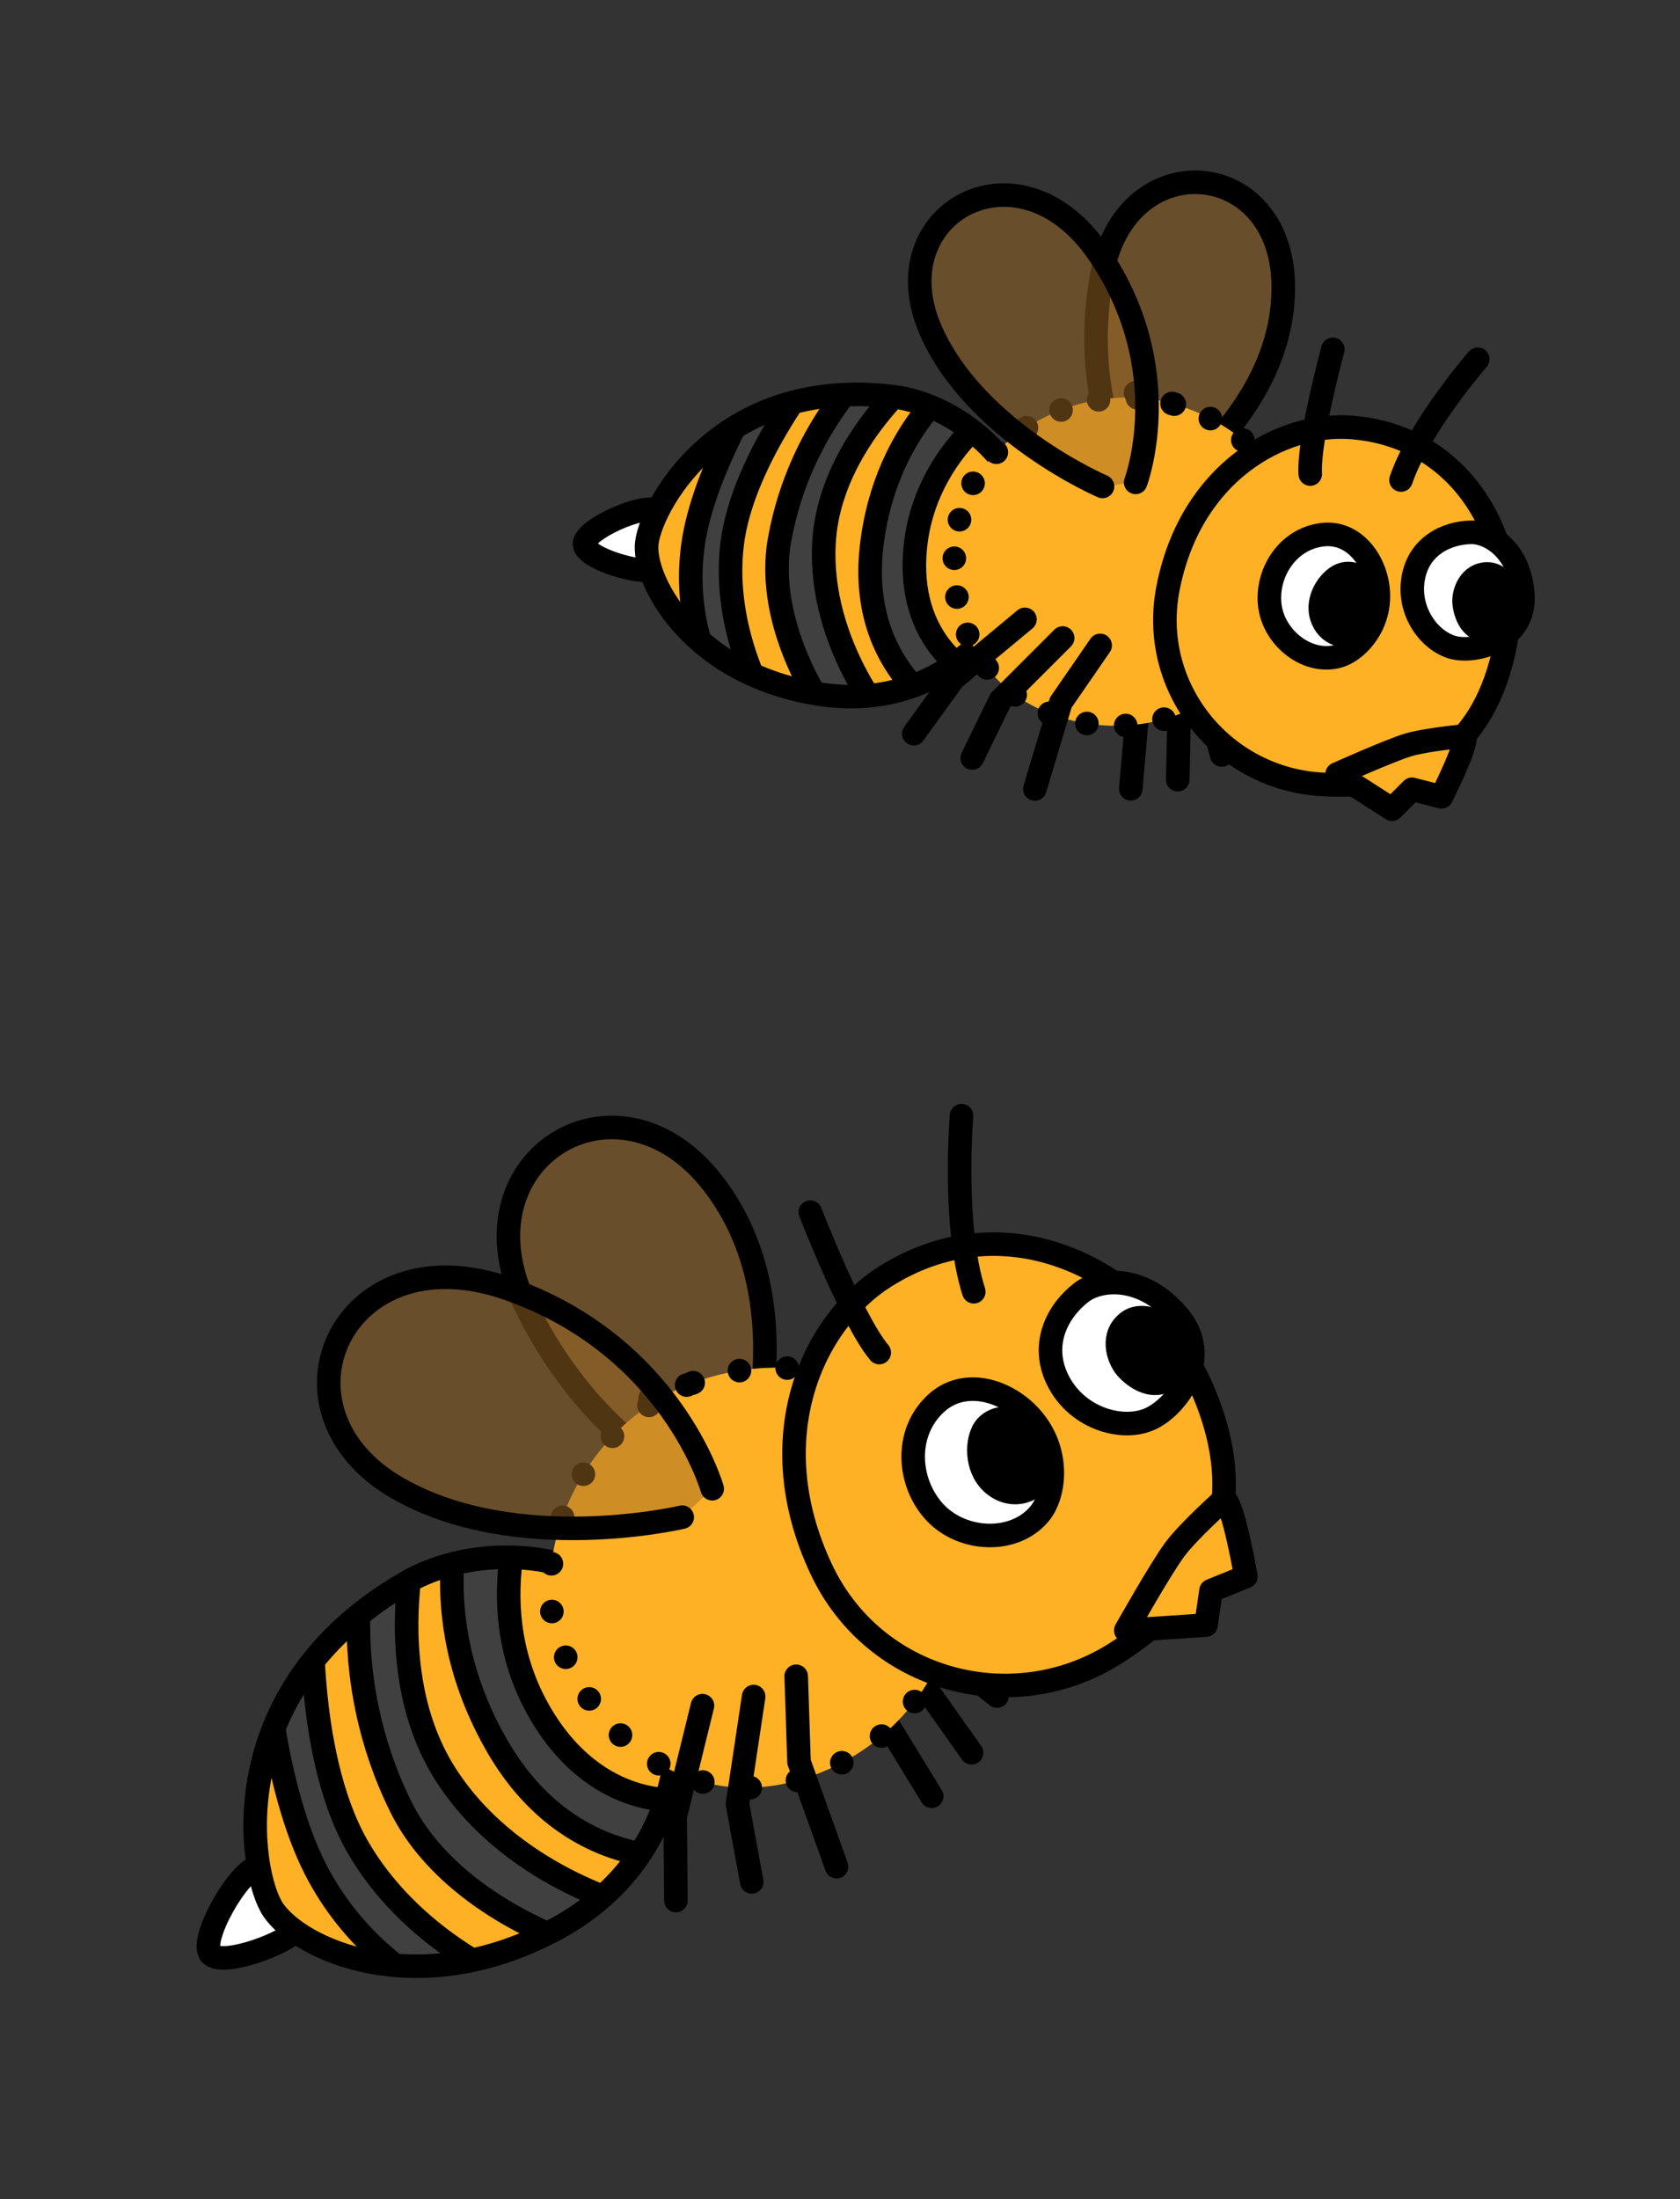 <?xml version="1.0" encoding="UTF-8"?><svg id="_イヤー_2" xmlns="http://www.w3.org/2000/svg" xmlns:xlink="http://www.w3.org/1999/xlink" width="107" height="140" viewBox="0 0 107 140"><rect x="0" y="0" width="107" height="140" fill="#333333" stroke="none"/><defs><style>.cls-1,.cls-2,.cls-3,.cls-4,.cls-5,.cls-6,.cls-7,.cls-8{stroke:#000;stroke-linecap:round;stroke-linejoin:round;stroke-width:1.5px;}.cls-2{stroke-dasharray:0 0 0 3.05;}.cls-2,.cls-9,.cls-5,.cls-7{fill:none;}.cls-3{fill:#404040;}.cls-4{fill:#fff;}.cls-10{clip-path:url(#clippath-1);}.cls-11,.cls-8{fill:#ffb126;}.cls-12{clip-path:url(#clippath);}.cls-6{fill:rgba(161,107,37,.5);}.cls-7{stroke-dasharray:0 0 0 2.48;}</style><clipPath id="clippath"><path class="cls-9" d="M25.99,100.69c4.75-2.7,12.64-1.97,15.55,3,2.91,4.97,2.39,14.67-6.33,19.23-8.72,4.56-16.08,1.22-17.81-1.33-1.56-2.29-3.45-14.06,8.59-20.9Z"/></clipPath><clipPath id="clippath-1"><path class="cls-9" d="M56.85,25.25c4.4,.53,9.19,4.8,8.7,9.44-.49,4.65-5.51,10.73-13.39,9.5s-11.07-6.95-10.98-9.44c.09-2.24,4.52-10.84,15.67-9.5Z"/></clipPath></defs><g id="_定デザイン"><g><g><path class="cls-4" d="M16.48,118.85c.76-.09,2.56,3.37,2.27,4.06s-4.5,2.34-5.32,1.51,1.79-5.43,3.05-5.58Z"/><g><path class="cls-11" d="M25.99,100.69c4.75-2.7,12.64-1.97,15.55,3,2.91,4.97,2.39,14.67-6.33,19.23-8.72,4.56-16.08,1.22-17.81-1.33-1.56-2.29-3.45-14.06,8.59-20.9Z"/><g class="cls-12"><path class="cls-3" d="M33.91,94.39s-3.6,7.25,.31,14.35c3.33,6.06,9.1,7.12,13.61,4.62l-3.16,4.82s-8.11,1.48-13.01-7.03-2.07-15.73-2.07-15.73l4.32-1.04Z"/><path class="cls-3" d="M26.65,97.34s-2.59,9.08,1.84,15.8c4.43,6.72,12.65,8.49,12.65,8.49l-4.92,2s-7.68-2.49-10.7-8.62c-4.12-8.35-2.29-15.88-2.29-15.88l3.42-1.81Z"/><path class="cls-3" d="M19.91,101.66s-.57,9.84,2.82,15.83c3.4,5.99,9.71,8.55,9.71,8.55l-6.1-.11s-3.84-2.17-6.28-6.99c-2.44-4.82-3.05-12.03-3.05-12.03l2.89-5.24Z"/></g><path class="cls-5" d="M25.99,100.69c4.75-2.7,12.64-1.97,15.55,3,2.91,4.97,2.39,14.67-6.33,19.23-8.72,4.56-16.08,1.22-17.81-1.33-1.56-2.29-3.45-14.06,8.59-20.9Z"/></g><path class="cls-6" d="M47.27,94.46s4.27-11.19-1.85-19.11c-6.11-7.92-16.46-1.48-11.92,7.81,4.41,9.03,11.22,11.55,11.22,11.55"/><g><polyline class="cls-5" points="53.7 103.38 59.84 105.09 63.5 107.98"/><polyline class="cls-5" points="52.39 104.53 58.62 106.98 61.88 111.59"/><polyline class="cls-5" points="52.12 106.47 56.23 109.28 59.34 114.36"/></g><g><path class="cls-11" d="M44.15,88.03c2.9-1.07,11.23-3.05,15.41,6.04,4.17,9.09-1.38,17.48-9.22,19.4-7.84,1.92-13.6-4.54-15-9.94-1.4-5.41,2.03-13,8.81-15.49Z"/><path class="cls-2" d="M44.15,88.03c2.9-1.07,11.23-3.05,15.41,6.04,4.17,9.09-1.38,17.48-9.22,19.4-7.84,1.92-13.6-4.54-15-9.94-1.4-5.41,2.03-13,8.81-15.5,0,0-6.78,2.49,0,0Z"/></g><path class="cls-6" d="M45.36,94.78s-2.57-9.12-13.07-12.76c-10.5-3.64-15.64,7.77-6.94,12.74,7.56,4.32,18.1,1.83,18.1,1.83"/><g><polyline class="cls-5" points="50.71 106.72 50.89 112.17 53.28 118.84"/><polyline class="cls-5" points="48 108.01 46.97 114.86 47.88 119.81"/><polyline class="cls-5" points="44.74 108.59 43 115.67 43.05 121"/></g><path class="cls-8" d="M56.39,81.26c8.12-5.1,17.13,.05,20.21,7.23,3.08,7.18,.84,12.78-5.65,16.83-6.49,4.05-15.28,1.75-18.65-5.43-3.94-8.37-.53-15.73,4.09-18.63Z"/><path class="cls-8" d="M77.97,95.44c.58,.25,1.38,4.93,1.38,4.93l-2.22,.9-.32,2.19-5.11,.34s2.22-3.94,3.12-5.15,3.15-3.21,3.15-3.21Z"/><path class="cls-4" d="M68.88,82.28c1.16-.89,3.88-1.17,6.15,1.49s-.05,5.78-1.77,6.56c-1.72,.79-4.56,.03-5.82-2.33-1.26-2.36-.09-4.55,1.44-5.72Z"/><path class="cls-1" d="M71.82,84.18c.78-.6,1.94-.2,2.57,.5s1,2.14,.29,2.88c-1.08,1.12-2.44,.13-2.97-.5s-.94-2.06,.11-2.87Z"/><path class="cls-4" d="M59.61,89.35c1.92-1.78,4.9-.74,6.39,1.3s1.16,4.57,.22,5.71c-1.57,1.92-4.86,1.81-6.63-.03-1.77-1.85-2.04-5.07,.01-6.97Z"/><path class="cls-1" d="M62.61,91.11c.66-1.19,2.5-1.02,3.51,.19,1.01,1.21,.77,1.83,.46,2.46-.6,1.19-2.02,1.7-3.21,.81-1.19-.89-1.2-2.65-.75-3.46Z"/><path class="cls-1" d="M61.24,71.03s-.58,6.95,.78,11.21"/><path class="cls-1" d="M51.61,77.17s2.67,6.89,4.39,8.94"/></g><g><path class="cls-4" d="M41.9,32.51c.54,.31,.05,3.43-.47,3.74s-4.06-.64-4.2-1.57,3.78-2.68,4.67-2.17Z"/><g><path class="cls-11" d="M56.85,25.25c4.4,.53,9.19,4.8,8.7,9.44-.49,4.65-5.51,10.73-13.39,9.5s-11.07-6.95-10.98-9.44c.09-2.24,4.52-10.84,15.67-9.5Z"/><g class="cls-10"><path class="cls-3" d="M65.05,24.95s-5.84,3-6.71,9.51c-.74,5.55,2.51,9.03,6.65,9.57l-4.38,1.63s-6-2.94-5.1-10.85c.9-7.91,6.22-11.26,6.22-11.26l3.32,1.4Z"/><path class="cls-3" d="M58.89,23.38s-6.06,4.68-6.41,11.19c-.35,6.51,4.17,11.63,4.17,11.63l-4.17-1.06s-3.81-5.33-2.83-10.77c1.33-7.43,6.15-11.46,6.15-11.46l3.1,.47Z"/><path class="cls-3" d="M52.41,22.95s-5.11,6.14-5.78,11.69c-.67,5.54,2.22,10.25,2.22,10.25l-3.92-3.01s-1.46-3.26-.73-7.58,3.8-9.32,3.8-9.32l4.41-2.03Z"/></g><path class="cls-5" d="M56.85,25.25c4.4,.53,9.19,4.8,8.7,9.44-.49,4.65-5.51,10.73-13.39,9.5s-11.07-6.95-10.98-9.44c.09-2.24,4.52-10.84,15.67-9.5Z"/></g><path class="cls-6" d="M73.73,31.43s8.17-5.25,8-13.36-10.02-8.89-11.54-.64c-1.47,8.01,1.76,12.93,1.76,12.93"/><g><polyline class="cls-5" points="73.63 40.34 76.81 44.42 77.81 48.07"/><polyline class="cls-5" points="72.22 40.47 75.11 45.06 75.01 49.64"/><polyline class="cls-5" points="71.11 41.6 72.44 45.41 72.02 50.22"/></g><g><path class="cls-11" d="M74.79,25.73c2.41,.7,8.8,3.42,7.14,11.36-1.65,7.94-9.31,10.74-15.35,8.22-6.04-2.52-6.69-9.51-5-13.71,1.69-4.2,7.59-7.5,13.21-5.87Z"/><path class="cls-7" d="M74.79,25.73c2.41,.7,8.8,3.42,7.14,11.36s-9.31,10.74-15.35,8.22c-6.04-2.52-6.69-9.51-5-13.71,1.69-4.2,7.59-7.5,13.21-5.87,0,0-5.62-1.64,0,0Z"/></g><path class="cls-6" d="M72.33,30.71s2.72-7.19-2.38-14.62c-5.1-7.43-13.94-2.46-10.66,4.97,2.85,6.45,10.93,9.91,10.93,9.91"/><g><polyline class="cls-5" points="70.07 41.09 67.56 44.73 65.91 50.23"/><polyline class="cls-5" points="67.68 40.62 63.71 44.59 61.92 48.26"/><polyline class="cls-5" points="65.28 39.43 60.73 43.21 58.2 46.71"/></g><path class="cls-8" d="M86.04,27.21c7.75,.58,11.15,8.28,9.7,14.45-1.45,6.17-5.61,8.74-11.79,8.26s-10.81-6.22-9.55-12.52c1.46-7.36,7.23-10.52,11.64-10.19Z"/><path class="cls-8" d="M93.28,46.85c.26,.44-1.47,3.88-1.47,3.88l-1.88-.48-1.27,1.27-3.5-2.24s3.35-1.5,4.51-1.85,3.6-.57,3.6-.57Z"/><path class="cls-4" d="M93.69,33.89c1.18-.02,3.09,1.1,3.3,3.93s-2.81,3.74-4.32,3.43c-1.5-.32-2.99-2.17-2.68-4.32,.31-2.15,2.13-3.01,3.7-3.04Z"/><path class="cls-1" d="M94.7,36.54c.8-.02,1.36,.8,1.44,1.56s-.37,1.88-1.19,2.02c-1.24,.21-1.65-1.09-1.7-1.76s.38-1.8,1.45-1.82Z"/><path class="cls-4" d="M84.24,34.04c2.11-.24,3.55,1.88,3.55,3.92s-1.45,3.54-2.6,3.83c-1.94,.5-4.04-1.16-4.31-3.21-.27-2.06,1.11-4.29,3.37-4.54Z"/><path class="cls-1" d="M85.35,36.63c1.01-.46,2.12,.53,2.2,1.81,.08,1.28-.38,1.57-.89,1.83-.96,.48-2.14,.13-2.49-1.02-.35-1.15,.5-2.31,1.18-2.62Z"/><path class="cls-1" d="M94.12,22.87s-3.72,4.26-4.89,7.69"/><path class="cls-1" d="M84.89,22.24s-1.57,5.78-1.44,7.94"/></g><rect class="cls-9" width="107" height="140"/></g></g></svg>